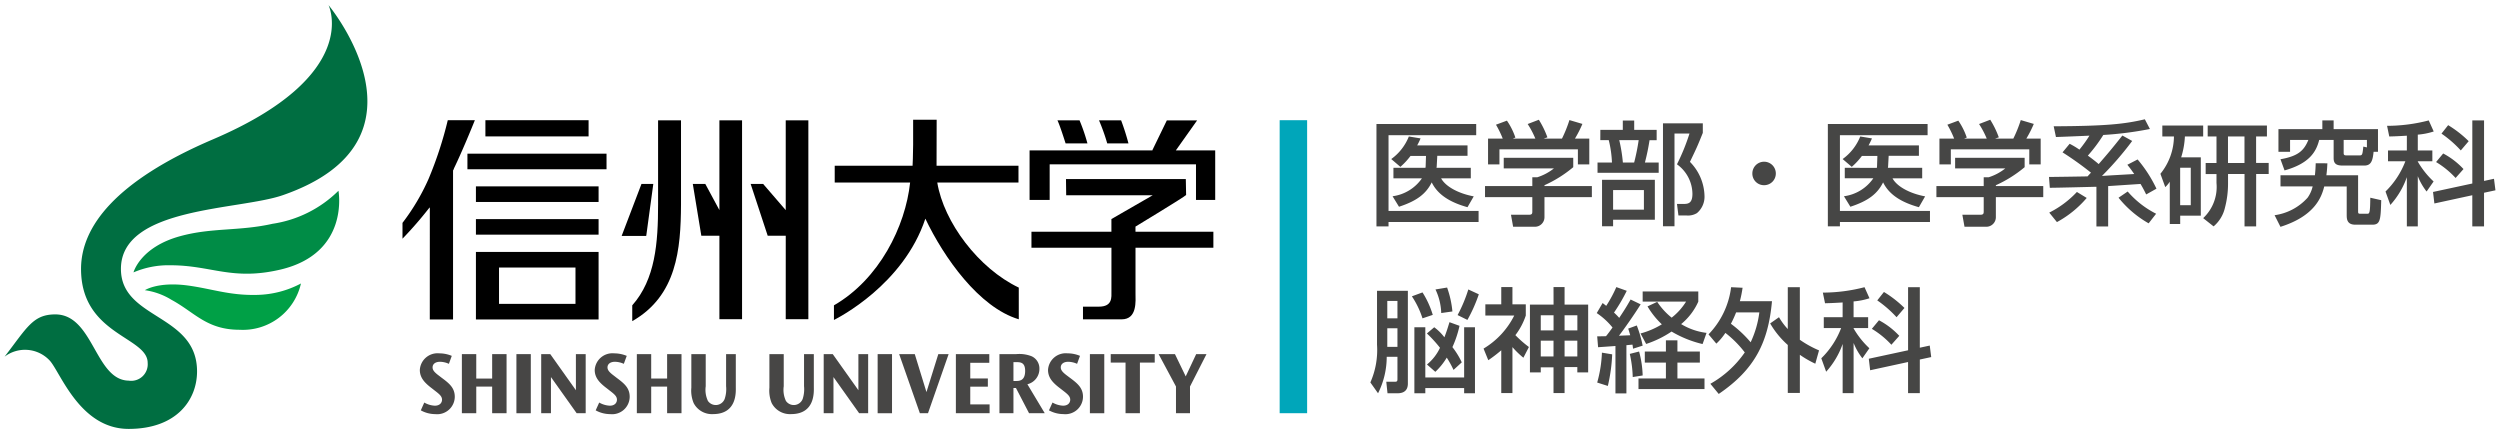 <svg xmlns="http://www.w3.org/2000/svg" xmlns:xlink="http://www.w3.org/1999/xlink" width="288" height="50" viewBox="0 0 288 50"><defs><clipPath id="b"><rect width="288" height="50"/></clipPath></defs><g id="a" clip-path="url(#b)"><g transform="translate(10552.523 7923.59)"><rect width="3.164" height="33.754" transform="translate(-10405.106 -7909.743)" fill="#00a6ba"/><g transform="translate(-10552 -7923)"><path d="M78.637,66.637l-.338-.259c-.543-.4-.751-.658-.751-.966,0-.381.309-.649.863-.649A2.565,2.565,0,0,1,79.425,65l.333-.917a3.673,3.673,0,0,0-1.434-.29,2.04,2.04,0,0,0-2.246,1.91c0,.912.57,1.5,1.405,2.131l.321.252c.545.416.832.664.832,1.044,0,.341-.25.692-.829.692a2.672,2.672,0,0,1-1.216-.363l-.4.9a3.473,3.473,0,0,0,1.673.434A2.027,2.027,0,0,0,80.105,68.8c0-1.021-.623-1.536-1.468-2.164" transform="translate(-28.237 -23.676)" fill="#474645"/><path d="M87.27,66.751H85.438V63.935H83.781v6.807h1.658V67.675H87.27v3.067h1.659V63.935H87.27Z" transform="translate(-31.096 -23.73)" fill="#474645"/><rect width="1.658" height="6.81" transform="translate(58.968 40.205)" fill="#474645"/><path d="M102.312,68.094l-2.954-4.159H98.313v6.807h1.124V66.579l2.96,4.163h1.041V63.935h-1.128Z" transform="translate(-36.49 -23.73)" fill="#474645"/><path d="M110.679,66.637l-.335-.259c-.539-.4-.755-.658-.755-.966,0-.381.313-.649.869-.649A2.573,2.573,0,0,1,111.47,65l.336-.917a3.715,3.715,0,0,0-1.436-.29,2.044,2.044,0,0,0-2.252,1.91c0,.912.57,1.5,1.411,2.131l.321.252c.542.416.829.664.829,1.044,0,.341-.246.692-.826.692a2.7,2.7,0,0,1-1.219-.363l-.406.9a3.471,3.471,0,0,0,1.677.434,2.025,2.025,0,0,0,2.242-1.992c0-1.021-.624-1.536-1.468-2.164" transform="translate(-40.129 -23.676)" fill="#474645"/><path d="M119.322,66.751h-1.834V63.935h-1.654v6.807h1.654V67.675h1.834v3.067h1.657V63.935h-1.657Z" transform="translate(-42.993 -23.73)" fill="#474645"/><path d="M130.939,63.935H129.82v3.691a3.534,3.534,0,0,1-.165,1.473,1.1,1.1,0,0,1-1.929.227,3,3,0,0,1-.253-1.69v-3.7h-1.657V67.8a3.742,3.742,0,0,0,.267,1.775,2.368,2.368,0,0,0,2.231,1.27c2.8,0,2.625-2.6,2.625-3.118Z" transform="translate(-46.697 -23.73)" fill="#474645"/><path d="M145.236,63.935h-1.128v3.691a3.627,3.627,0,0,1-.157,1.473,1.1,1.1,0,0,1-1.93.227,2.993,2.993,0,0,1-.252-1.69v-3.7h-1.651V67.8a3.783,3.783,0,0,0,.263,1.775,2.369,2.369,0,0,0,2.232,1.27c2.8,0,2.624-2.6,2.624-3.118Z" transform="translate(-52.006 -23.73)" fill="#474645"/><path d="M154.061,68.094l-2.954-4.159h-1.043v6.807h1.126V66.579l2.957,4.163h1.038V63.935h-1.124Z" transform="translate(-55.697 -23.73)" fill="#474645"/><rect width="1.657" height="6.81" transform="translate(100.581 40.205)" fill="#474645"/><path d="M167.035,68.309l-1.345-4.374h-1.8l2.386,6.807h.937l2.376-6.807H168.4Z" transform="translate(-60.83 -23.73)" fill="#474645"/><path d="M175.936,67.687h2.027v-.95h-2.027v-1.8h2.193v-1h-3.85v6.807h3.885V69.73h-2.228Z" transform="translate(-64.685 -23.73)" fill="#474645"/><path d="M186.864,65.6a1.541,1.541,0,0,0-.889-1.416,3.86,3.86,0,0,0-1.795-.248H182.26v6.807h1.613V67.834h.287l1.51,2.907h1.809l-2-3.335a1.816,1.816,0,0,0,1.385-1.808m-2.721,1.431h-.27V64.858h.293c.488,0,1.055,0,1.055,1.009,0,1.162-.689,1.162-1.078,1.162" transform="translate(-67.647 -23.73)" fill="#474645"/><path d="M193.723,66.637l-.344-.259c-.542-.4-.751-.658-.751-.966,0-.381.315-.649.866-.649a2.594,2.594,0,0,1,1.013.235l.335-.917a3.663,3.663,0,0,0-1.436-.29,2.041,2.041,0,0,0-2.246,1.91c0,.912.566,1.5,1.405,2.131l.324.252c.539.416.828.664.828,1.044,0,.341-.246.692-.819.692a2.658,2.658,0,0,1-1.222-.363l-.409.9a3.479,3.479,0,0,0,1.676.434,2.03,2.03,0,0,0,2.246-1.992c0-1.021-.628-1.536-1.466-2.164" transform="translate(-70.95 -23.676)" fill="#474645"/><rect width="1.657" height="6.81" transform="translate(125.033 40.205)" fill="#474645"/><path d="M202.646,64.91h1.707v5.831h1.654V64.91h1.707v-.975h-5.068Z" transform="translate(-75.213 -23.73)" fill="#474645"/><path d="M214.539,66.5,213.3,63.935h-1.882l2,3.731v3.076h1.615V67.666l1.9-3.731h-1.188Z" transform="translate(-78.468 -23.73)" fill="#474645"/><path d="M86.354,52.994h14.131V45.218H86.354ZM97.824,51.2H89.015v-4.19h8.809Z" transform="translate(-32.051 -16.783)"/><path d="M140.722,44.017h2.607V21.112h-2.607V31.453l-2.6-3.015h-1.44l1.962,5.961h2.081Z" transform="translate(-50.729 -7.836)"/><rect width="16.024" height="1.796" transform="translate(53.325 17.113)"/><rect width="11.886" height="1.866" transform="translate(55.396 13.258)"/><rect width="14.131" height="1.797" transform="translate(54.303 20.88)"/><rect width="14.131" height="1.79" transform="translate(54.303 24.652)"/><path d="M129.149,31.45l-1.624-3.015h-1.44l.981,5.965h2.083v9.617h2.61V21.111h-2.61Z" transform="translate(-46.797 -7.836)"/><path d="M114.992,44.24c5.138-2.919,5.592-8.293,5.617-13.433v-9.7h-2.641v9.7c0,4.408-.313,8.61-2.976,11.613Z" transform="translate(-42.68 -7.835)"/><path d="M115.891,38.705l.808-5.943h-1.364l-2.272,5.961a.112.112,0,0,1-.006.024h2.816s.014-.03.018-.042" transform="translate(-41.962 -12.16)"/><path d="M200.105,37.342s5.643-3.417,5.834-3.64l-.035-1.832H192.1l.024,1.859h9.973l-4.764,2.744v1.464h-9.211v1.838h9.214v5c0,.692.15,1.79-1.452,1.79h-1.826v1.461h4.451c1.826,0,1.6-2.131,1.6-3.021V39.774h8.97V37.936h-8.973Z" transform="translate(-69.821 -11.828)"/><path d="M203.892,23.762a26.941,26.941,0,0,0-.845-2.65H200.5a22.691,22.691,0,0,1,.946,2.65Z" transform="translate(-74.417 -7.836)"/><path d="M196.34,23.762a21.3,21.3,0,0,0-.909-2.65h-2.544c.232.486.592,1.582.938,2.65Z" transform="translate(-71.591 -7.836)"/><path d="M204.631,24.568l2.451-3.457h-3.489l-1.706,3.514h-.009l.026-.057H187.78v5.711h2.315v-4.1h16.856v4.1h2.214V24.568Z" transform="translate(-69.696 -7.835)"/><path d="M173.234,40.332c-4.632-2.2-8.641-7.54-9.389-12.1H173.2V26.293h-9.438c0-.121.012-5.3.012-5.3h-2.71s0,1.793,0,2.907S161,26.293,161,26.293h-8.97v1.938h8.686c-.542,5.059-3.55,11.132-8.775,14.145v1.687c.465-.241,8-4.045,10.531-11.673,2.131,4.481,6.185,10.228,10.763,11.593Z" transform="translate(-56.394 -7.791)"/><path d="M76.045,44.036l2.679,0V28.166l0-1.295c.106-.184.126-.241.084-.193.906-1.862,2.052-4.658,2.431-5.6H78.118A43.806,43.806,0,0,1,75.9,27.855,24.8,24.8,0,0,1,72.9,32.909v1.823a44.3,44.3,0,0,0,3.028-3.481.576.576,0,0,0,.121-.138Z" transform="translate(-27.056 -7.824)"/><path d="M24.025,15.456C12.755,20.27,8.813,25.546,8.813,30.391c0,7.608,7.676,7.794,7.676,10.822A1.905,1.905,0,0,1,14.3,43.26c-3.877-.064-4.052-7.631-8.452-7.631-2.578,0-3.26,1.524-5.844,4.872a3.888,3.888,0,0,1,5.183.426c1.241,1.316,3.458,7.893,9.107,7.893,5.583,0,7.883-3.39,7.883-6.623,0-6.65-8.769-5.965-8.769-11.806,0-7.172,13.59-6.741,18.643-8.494C50.308,15.567,37.324,0,37.324,0s3.942,8.087-13.3,15.456" transform="translate(0 0)" fill="#006e41"/><path d="M27.9,42.59a10.235,10.235,0,0,0-4.276.821s.763-2.915,5.394-4.177c3.652-1,6.79-.558,10.619-1.422a13.642,13.642,0,0,0,7.6-3.806s1.342,7.22-6.732,9.092c-5.538,1.285-7.925-.507-12.6-.507" transform="translate(-8.769 -12.621)" fill="#008c46"/><path d="M28.781,52.881a7.95,7.95,0,0,0-3.073-1.114s1.51-1.009,4.986-.535c2.807.386,4.765,1.153,7.915,1.078a11.271,11.271,0,0,0,5.08-1.316,6.852,6.852,0,0,1-7.059,5.333c-3.8,0-5.157-1.986-7.85-3.447" transform="translate(-9.542 -18.927)" fill="#00a046"/></g><path d="M2.8-5.59v1.209H6.084A4.892,4.892,0,0,1,2.7-2.314l.741,1.209c2.028-.663,3.107-1.469,3.77-2.808.728,1.5,2.249,2.34,4.121,2.86L12.051-2.3c-1.807-.338-3.263-1.157-3.757-2.08h3.419V-5.59H7.761a1.212,1.212,0,0,0,.026-.182l.065-1.2h3.484v-1.2h-5.8a7.7,7.7,0,0,0,.39-.806L4.576-9.2A5.856,5.856,0,0,1,2.548-6.6l1.053.9a8.106,8.106,0,0,0,1.17-1.261H6.552L6.513-5.811a.933.933,0,0,1-.026.221ZM.845,1.157H2.236V.65H12.61V-.624H2.236V-9.347h10.1v-1.287H.845ZM13.7-8.957V-5.98h1.313V-7.722H24.05V-5.98h1.313V-8.957H23.712a12.9,12.9,0,0,0,.858-1.69l-1.495-.442a14.747,14.747,0,0,1-.858,2.132H20.111L20.54-9.1a10.533,10.533,0,0,0-.988-2.028l-1.287.494a10.267,10.267,0,0,1,.884,1.677h-2.6l.3-.117a7.812,7.812,0,0,0-.975-1.95l-1.261.468a11.526,11.526,0,0,1,.78,1.6Zm1.807,2.21v1.222h5.785A5.963,5.963,0,0,1,19.37-4.5H18.8v1.014H13.351V-2.21H18.8V-.6c0,.234,0,.416-.364.416H16.341L16.588,1.2h2.548A1.1,1.1,0,0,0,20.2.117V-2.21h5.46V-3.484H20.2v-.1a14.194,14.194,0,0,0,3.315-2.08V-6.747ZM31.655-3.029V-.767H28.106V-3.029Zm3.523,4.173V-9.542h1.729a23.93,23.93,0,0,1-1.443,3.549A4.237,4.237,0,0,1,37.245-2.6c0,.936-.338,1.17-.936,1.17h-.845L35.633-.1h.923a1.982,1.982,0,0,0,1.209-.273,2.459,2.459,0,0,0,.871-1.976,5.774,5.774,0,0,0-1.677-3.926c.754-1.573.845-1.755,1.482-3.341v-1.1H33.852V1.144ZM26.832-4.212V1.144h1.274V.39h4.81v-4.6Zm-.2-4.563h.975A13.046,13.046,0,0,1,27.976-6.2H26.312v1.183h7.046V-6.2H31.772a25.234,25.234,0,0,0,.533-2.574h.819V-9.958H30.537v-1.079H29.224v1.079H26.637Zm4.42,0a24.338,24.338,0,0,1-.52,2.574h-1.3a18.327,18.327,0,0,0-.416-2.574ZM45.5-6.292A1.351,1.351,0,0,0,44.148-4.94,1.335,1.335,0,0,0,45.5-3.588,1.343,1.343,0,0,0,46.852-4.94,1.351,1.351,0,0,0,45.5-6.292Zm9.295.7v1.209h3.289A4.892,4.892,0,0,1,54.7-2.314l.741,1.209c2.028-.663,3.107-1.469,3.77-2.808.728,1.5,2.249,2.34,4.121,2.86L64.051-2.3c-1.807-.338-3.263-1.157-3.757-2.08h3.419V-5.59H59.761a1.212,1.212,0,0,0,.026-.182l.065-1.2h3.484v-1.2h-5.8a7.7,7.7,0,0,0,.39-.806L56.576-9.2a5.856,5.856,0,0,1-2.028,2.6l1.053.9a8.106,8.106,0,0,0,1.17-1.261h1.781l-.039,1.157a.933.933,0,0,1-.026.221Zm-1.95,6.747h1.391V.65H64.61V-.624H54.236V-9.347h10.1v-1.287H52.845ZM65.7-8.957V-5.98h1.313V-7.722H76.05V-5.98h1.313V-8.957H75.712a12.9,12.9,0,0,0,.858-1.69l-1.5-.442a14.748,14.748,0,0,1-.858,2.132H72.111L72.54-9.1a10.534,10.534,0,0,0-.988-2.028l-1.287.494a10.268,10.268,0,0,1,.884,1.677h-2.6l.3-.117a7.812,7.812,0,0,0-.975-1.95l-1.261.468a11.525,11.525,0,0,1,.78,1.6Zm1.807,2.21v1.222h5.785A5.963,5.963,0,0,1,71.37-4.5H70.8v1.014H65.351V-2.21H70.8V-.6c0,.234,0,.416-.364.416H68.341L68.588,1.2h2.548A1.1,1.1,0,0,0,72.2.117V-2.21h5.46V-3.484H72.2v-.1a14.194,14.194,0,0,0,3.315-2.08V-6.747ZM78.416-3.289c.845,0,4.6-.1,5.369-.117V1.17h1.352V-3.484l3.731-.247c.338.572.481.871.65,1.209L90.7-3.185A15.172,15.172,0,0,0,88.53-6.552l-1.183.611c.221.273.416.52.793,1.066-1.469.091-1.833.1-3.718.221a36.331,36.331,0,0,0,3.484-4.03l-1.131-.624c-1.313,1.651-1.638,2.028-2.73,3.289-.4-.351-.975-.78-1.248-.975a17.713,17.713,0,0,0,1.781-2.379,40.218,40.218,0,0,0,5.369-.689l-.585-1.118c-2.275.533-4.316.78-10.5.806l.26,1.235c.247,0,3.393-.13,3.861-.156a15.7,15.7,0,0,1-1.157,1.612A9.7,9.7,0,0,0,80.7-8.359l-.819.988a37.424,37.424,0,0,1,3.276,2.34c-.065.065-.338.364-.39.429-.715.013-3.809.065-4.446.065Zm3.12.481A11.284,11.284,0,0,1,78.351-.429L79.235.663a12.025,12.025,0,0,0,3.432-2.782ZM90.662-.3A10.682,10.682,0,0,1,87.386-2.86l-1.053.715A12.1,12.1,0,0,0,89.8.806ZM92.235.884h1.2V-.078H95.81V-6.8H93.548A9.361,9.361,0,0,0,93.977-9.2h2.106v-1.261H91.377V-9.2h1.339a6.921,6.921,0,0,1-1.56,4.3l.559,1.534a3.4,3.4,0,0,0,.52-.624ZM94.653-5.6v4.316H93.431V-5.6Zm1.95-4.862V-9.2h1.014v3.055H96.369v1.274h1.248v1.027A4.93,4.93,0,0,1,96.083.208l1.2.949a3.984,3.984,0,0,0,1.313-2.171,10.876,10.876,0,0,0,.351-2.73V-4.875h1.9V1.157h1.339V-4.875h1.443V-6.149H102.18V-9.2h1.248v-1.261ZM100.841-9.2v3.055h-1.9V-9.2ZM116.22-7.436v-2.613h-5.109v-1h-1.3v1h-5.057v2.613h1.339V-8.8H108.2c-.52,1.274-1.235,1.872-3.211,2.223l.468,1.287c2.886-.806,3.653-2.171,3.991-3.51h1.664v2.093c0,.676.351.858,1.066.858h2.457c.78,0,.975-.52,1.079-1.586Zm-1.274-.507-.416-.091c-.091.91-.117,1.014-.416,1.014h-1.547c-.3,0-.3-.143-.3-.3V-8.8h2.678Zm-5.9,1.833c-.013.416-.026.767-.091,1.378h-3.965v1.287h3.705a3.639,3.639,0,0,1-.585,1.3,6.261,6.261,0,0,1-3.8,2.015l.676,1.339c3.952-1.248,4.732-3.406,5.044-4.654h2.587v3.25c0,.455,0,1.157.988,1.157h1.976c.923,0,.949-.6,1.014-2.821l-1.261-.286c-.013,1.729-.091,1.846-.325,1.846h-.819c-.26,0-.26-.065-.26-.338V-4.732h-3.653c.091-.715.091-.988.117-1.378Zm10.5-1.482h-2.171v1.248h2a9.676,9.676,0,0,1-2.288,3.484l.559,1.547a9.367,9.367,0,0,0,1.9-3.2V1.157h1.261V-4.628a7.127,7.127,0,0,0,1.014,1.768l.806-1.157a9.842,9.842,0,0,1-1.82-2.288v-.039h1.677V-7.592h-1.677v-1.82a7.873,7.873,0,0,0,1.833-.364l-.572-1.274a19.216,19.216,0,0,1-4.8.624L117.52-9.2c.442-.013.754-.013,2.028-.091Zm3.016,4.784.156,1.326,4.368-.949V1.157h1.352V-2.717L129.753-3l-.169-1.326-1.144.247V-11.05h-1.352v7.267Zm.975-6.721a12.981,12.981,0,0,1,2.223,1.937l.91-1.066a12.765,12.765,0,0,0-2.366-1.846Zm-.624,3.276a10.134,10.134,0,0,1,2.249,1.833l.91-1.027a8.781,8.781,0,0,0-2.34-1.794Z" transform="translate(-10394.8 -7898.668)" fill="#464645"/><path d="M.91-4.42A9.221,9.221,0,0,1,.143-.078L1.027,1.17a9.346,9.346,0,0,0,1-4.2H3.263V-.494c0,.234-.013.338-.3.338H1.976L2.119,1.17H3.263c.819,0,1.2-.4,1.2-1.118V-10.634H.91ZM3.263-9.464v2H2.093v-2Zm0,3.146v2.145H2.093V-6.318ZM4.927-10A10.16,10.16,0,0,1,6.149-7.462l1.183-.4a10.364,10.364,0,0,0-1.183-2.587ZM6.656-5.72A14.936,14.936,0,0,1,8.164-4.069a5.472,5.472,0,0,1-1.5,1.924l.962.845A7.522,7.522,0,0,0,8.944-2.938a12.021,12.021,0,0,1,.78,1.417l.949-.871A9.015,9.015,0,0,0,9.594-4.147,12.031,12.031,0,0,0,10.413-6.6L9.256-7.02c-.169.559-.325,1.079-.585,1.742A5.8,5.8,0,0,0,7.5-6.435Zm.988-5.07a6.8,6.8,0,0,1,.663,2.717l1.287-.182a11.14,11.14,0,0,0-.611-2.756Zm3.783,0a16.588,16.588,0,0,1-1.235,2.951l1.131.559a17.417,17.417,0,0,0,1.313-2.951Zm-.481,4.355V-.65H6.474V-6.435H5.213V1.17H6.474v-.6h4.472v.6h1.248V-6.435Zm10.3-2.613H18.525v7.813h1.248V-1.82h1.469V1.144h1.274v-2.99h1.469v.611h1.248V-9.048H22.516v-2.015H21.242Zm0,1.235v1.742H19.773V-7.813Zm2.743,0v1.742H22.516V-7.813ZM21.242-4.888v1.82H19.773v-1.82Zm2.743,0v1.82H22.516v-1.82Zm-7.475.741a9.977,9.977,0,0,0,1.261,1.222l.637-1.235a12.879,12.879,0,0,1-1.56-1.365,7.66,7.66,0,0,0,1.2-2.262V-9.074H16.51v-1.989H15.223v1.989H13.39v1.287h3.328a9.232,9.232,0,0,1-3.536,3.809l.546,1.339a16.1,16.1,0,0,0,1.495-1.144V1.144H16.51Zm13.52.78A13.851,13.851,0,0,1,30.368-.7l1.144-.182A11.725,11.725,0,0,0,31.1-3.64Zm5.486-.273V-4.927H34.19V-3.64H31.759v1.274H34.19V-.533H31.031V.689h7.605V-.533h-3.12V-2.366H38.1V-3.64Zm-9.139-.494c.338-.026,1.339-.091,2-.143v5.46H29.64V-4.368c.117-.013.546-.052.7-.065.026.169.039.26.065.468l1.105-.351a13.518,13.518,0,0,0-.676-2.327l-.988.364c.078.234.1.3.234.767l-1.3.052c.468-.585,1.846-2.548,2.5-3.614l-1.157-.559c-.546.962-.806,1.352-1.313,2.119a6.87,6.87,0,0,0-.6-.611,19.821,19.821,0,0,0,1.469-2.509l-1.2-.429A14.871,14.871,0,0,1,27.313-8.9c-.143-.117-.208-.169-.416-.325l-.676,1.157a8.2,8.2,0,0,1,1.82,1.664c-.208.286-.494.689-.754,1-.624.013-.689.013-1.014.013ZM32.071-8.84a9.388,9.388,0,0,0,1.651,2.067A9.39,9.39,0,0,1,31.265-5.72l.65,1.209a11.716,11.716,0,0,0,2.925-1.43A12.667,12.667,0,0,0,38.415-4.5l.455-1.287A7.368,7.368,0,0,1,35.945-6.8a7.055,7.055,0,0,0,1.976-2.587v-1.17H31.512v1.17h5A7.139,7.139,0,0,1,34.853-7.54a7.974,7.974,0,0,1-1.664-1.82ZM26.819-3.51a14.6,14.6,0,0,1-.546,3.445L27.5.325A18.982,18.982,0,0,0,28-3.315ZM40-4.55a6.639,6.639,0,0,0,1.04-1.235,12.214,12.214,0,0,1,2.236,2.249A11.961,11.961,0,0,1,39.312.078l.962,1.17C44.46-1.6,45.981-4.719,46.41-9.438h-3.7a13.5,13.5,0,0,0,.312-1.547L41.7-11.05a9.474,9.474,0,0,1-2.6,5.434Zm4.953-3.6a11.459,11.459,0,0,1-1,3.445,13.588,13.588,0,0,0-2.275-2.132,12.536,12.536,0,0,0,.6-1.313ZM46.2-6.877A9.944,9.944,0,0,0,48.23-4.394V1.131h1.391V-3.263A11.534,11.534,0,0,0,51.4-2.236l.429-1.534a12.163,12.163,0,0,1-2.21-1.222V-11.05H48.23v4.823a7.741,7.741,0,0,1-1.014-1.365Zm8.346-.715H52.377v1.248h2A9.676,9.676,0,0,1,52.091-2.86l.559,1.547a9.367,9.367,0,0,0,1.9-3.2V1.157h1.261V-4.628A7.127,7.127,0,0,0,56.823-2.86l.806-1.157a9.842,9.842,0,0,1-1.82-2.288v-.039h1.677V-7.592H55.809v-1.82a7.873,7.873,0,0,0,1.833-.364L57.07-11.05a19.216,19.216,0,0,1-4.8.624L52.52-9.2c.442-.013.754-.013,2.028-.091Zm3.016,4.784.156,1.326,4.368-.949V1.157H63.44V-2.717L64.753-3l-.169-1.326-1.144.247V-11.05H62.088v7.267Zm.975-6.721a12.981,12.981,0,0,1,2.223,1.937l.91-1.066A12.765,12.765,0,0,0,59.306-10.5Zm-.624,3.276A10.134,10.134,0,0,1,60.164-4.42l.91-1.027a8.782,8.782,0,0,0-2.34-1.794Z" transform="translate(-10394.8 -7879.455)" fill="#464645"/></g></g></svg>